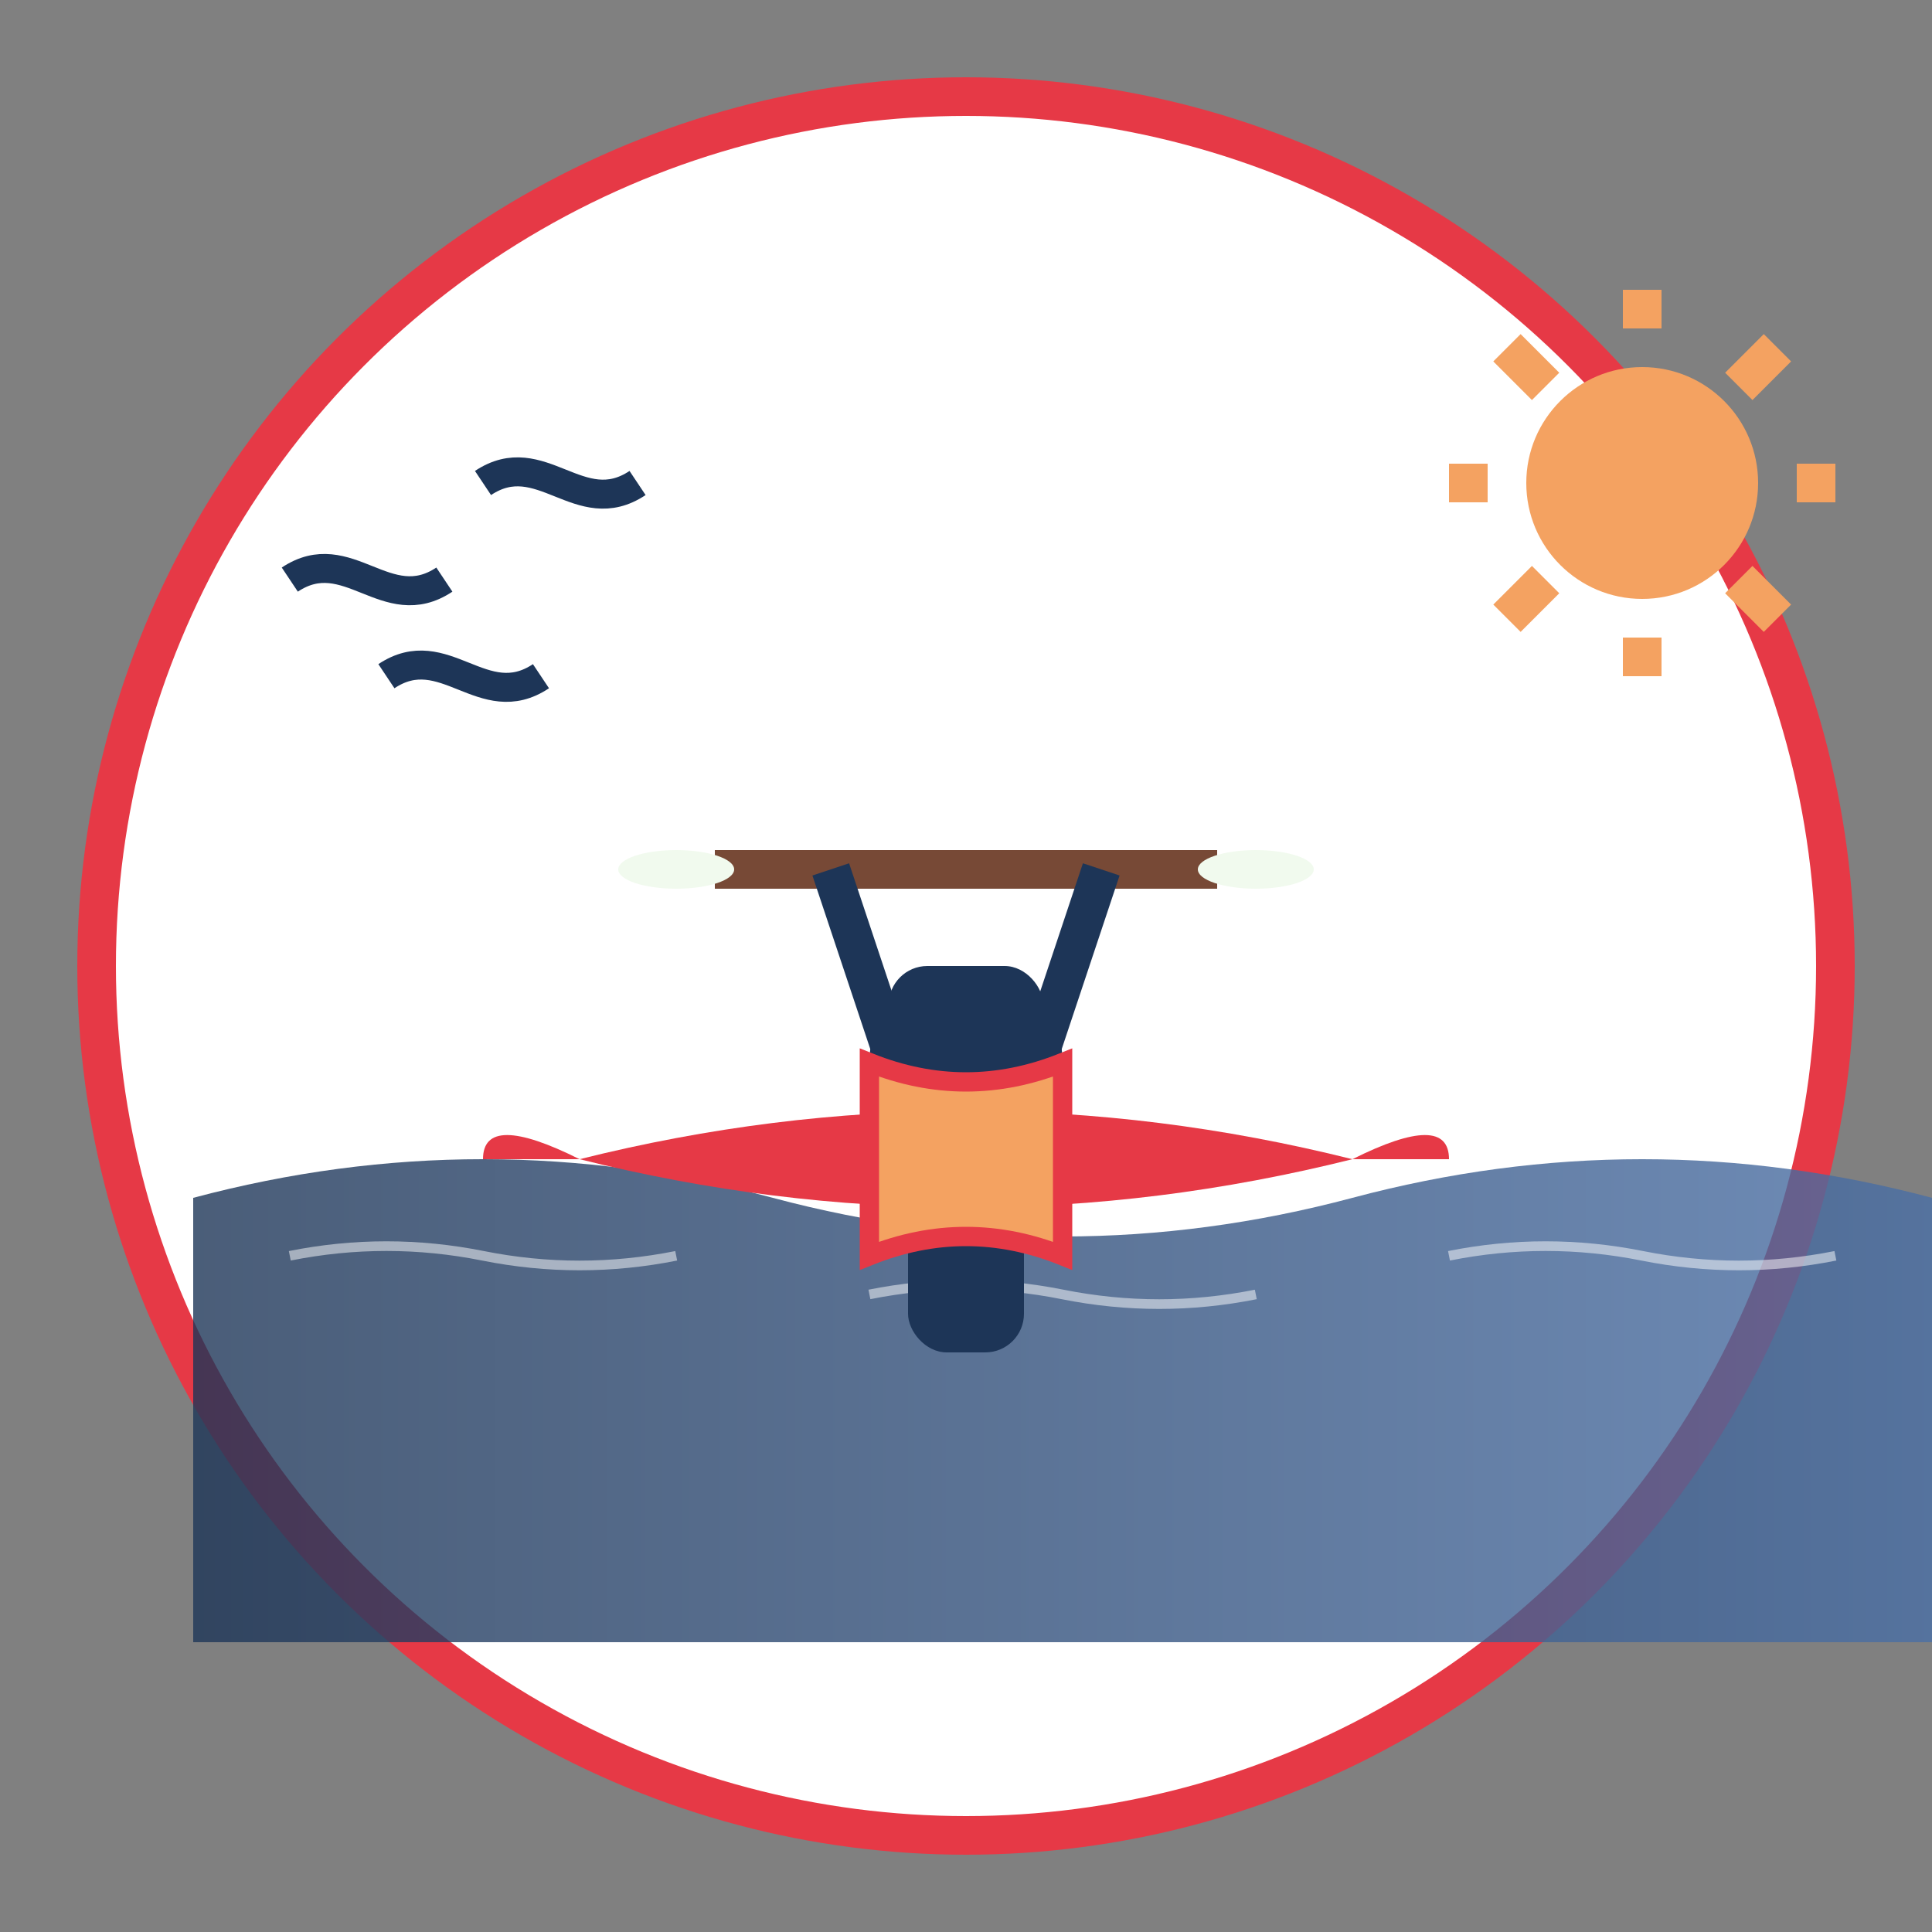 <svg xmlns="http://www.w3.org/2000/svg" viewBox="0 0 100 100">
  <rect x="0" y="0" width="100" height="100" fill="#808080" stroke="none"/>
  <defs>
    <linearGradient id="grad1" x1="0%" y1="0%" x2="100%" y2="100%">
      <stop offset="0%" style="stop-color:#e63946;stop-opacity:1" />
      <stop offset="80%" style="stop-color:#1d3557;stop-opacity:1" />
    </linearGradient>
    <linearGradient id="waterGradient" x1="0%" y1="0%" x2="100%" y2="0%">
      <stop offset="0%" style="stop-color:#1d3557;stop-opacity:0.8" />
      <stop offset="100%" style="stop-color:#4a6fa5;stop-opacity:0.8" />
    </linearGradient>
  </defs>
  
  <!-- Background Circle -->
  <circle cx="50" cy="50" r="45" fill="white" stroke="#e63946" stroke-width="2"/>
  
  <!-- Water -->
  <path d="M10,62 Q25,58 40,62 Q55,66 70,62 Q85,58 100,62 L100,85 L10,85 Z" fill="url(#waterGradient)"/>
  <path d="M15,65 Q20,64 25,65 Q30,66 35,65" fill="none" stroke="white" stroke-width="0.5" opacity="0.5"/>
  <path d="M45,67 Q50,66 55,67 Q60,68 65,67" fill="none" stroke="white" stroke-width="0.5" opacity="0.5"/>
  <path d="M75,65 Q80,64 85,65 Q90,66 95,65" fill="none" stroke="white" stroke-width="0.5" opacity="0.5"/>
  
  <!-- Kayak -->
  <path d="M30,60 Q50,55 70,60" fill="#e63946"/>
  <path d="M30,60 Q50,65 70,60" fill="#e63946"/>
  <path d="M30,60 L25,60 Q25,57.5 30,60 Z" fill="#e63946"/>
  <path d="M70,60 L75,60 Q75,57.5 70,60 Z" fill="#e63946"/>
  
  <!-- Paddle -->
  <line x1="37" y1="45" x2="63" y2="45" stroke="#774936" stroke-width="2"/>
  <ellipse cx="35" cy="45" rx="3" ry="1" fill="#f1faee"/>
  <ellipse cx="65" cy="45" rx="3" ry="1" fill="#f1faee"/>
  
  <!-- Kayaker -->
  <circle cx="50" cy="55" r="5" fill="#1d3557"/>
  <rect x="47" y="60" width="6" height="10" rx="2" fill="#1d3557"/>
  <rect x="46" y="50" width="8" height="5" rx="2" fill="#1d3557"/>
  <line x1="47" y1="57" x2="43" y2="45" stroke="#1d3557" stroke-width="2"/>
  <line x1="53" y1="57" x2="57" y2="45" stroke="#1d3557" stroke-width="2"/>
  
  <!-- Life Jacket -->
  <path d="M45,55 L45,65 Q50,63 55,65 L55,55 Q50,57 45,55 Z" fill="#f4a261" stroke="#e63946" stroke-width="1"/>
  
  <!-- Sun -->
  <circle cx="85" cy="25" r="6" fill="#f4a261"/>
  <line x1="85" y1="15" x2="85" y2="17" stroke="#f4a261" stroke-width="2"/>
  <line x1="85" y1="33" x2="85" y2="35" stroke="#f4a261" stroke-width="2"/>
  <line x1="75" y1="25" x2="77" y2="25" stroke="#f4a261" stroke-width="2"/>
  <line x1="93" y1="25" x2="95" y2="25" stroke="#f4a261" stroke-width="2"/>
  <line x1="78" y1="18" x2="80" y2="20" stroke="#f4a261" stroke-width="2"/>
  <line x1="90" y1="30" x2="92" y2="32" stroke="#f4a261" stroke-width="2"/>
  <line x1="78" y1="32" x2="80" y2="30" stroke="#f4a261" stroke-width="2"/>
  <line x1="90" y1="20" x2="92" y2="18" stroke="#f4a261" stroke-width="2"/>
  
  <!-- Birds -->
  <path d="M15,30 C18,28 20,32 23,30" fill="none" stroke="#1d3557" stroke-width="1.5"/>
  <path d="M20,35 C23,33 25,37 28,35" fill="none" stroke="#1d3557" stroke-width="1.5"/>
  <path d="M25,25 C28,23 30,27 33,25" fill="none" stroke="#1d3557" stroke-width="1.5"/>
</svg>
